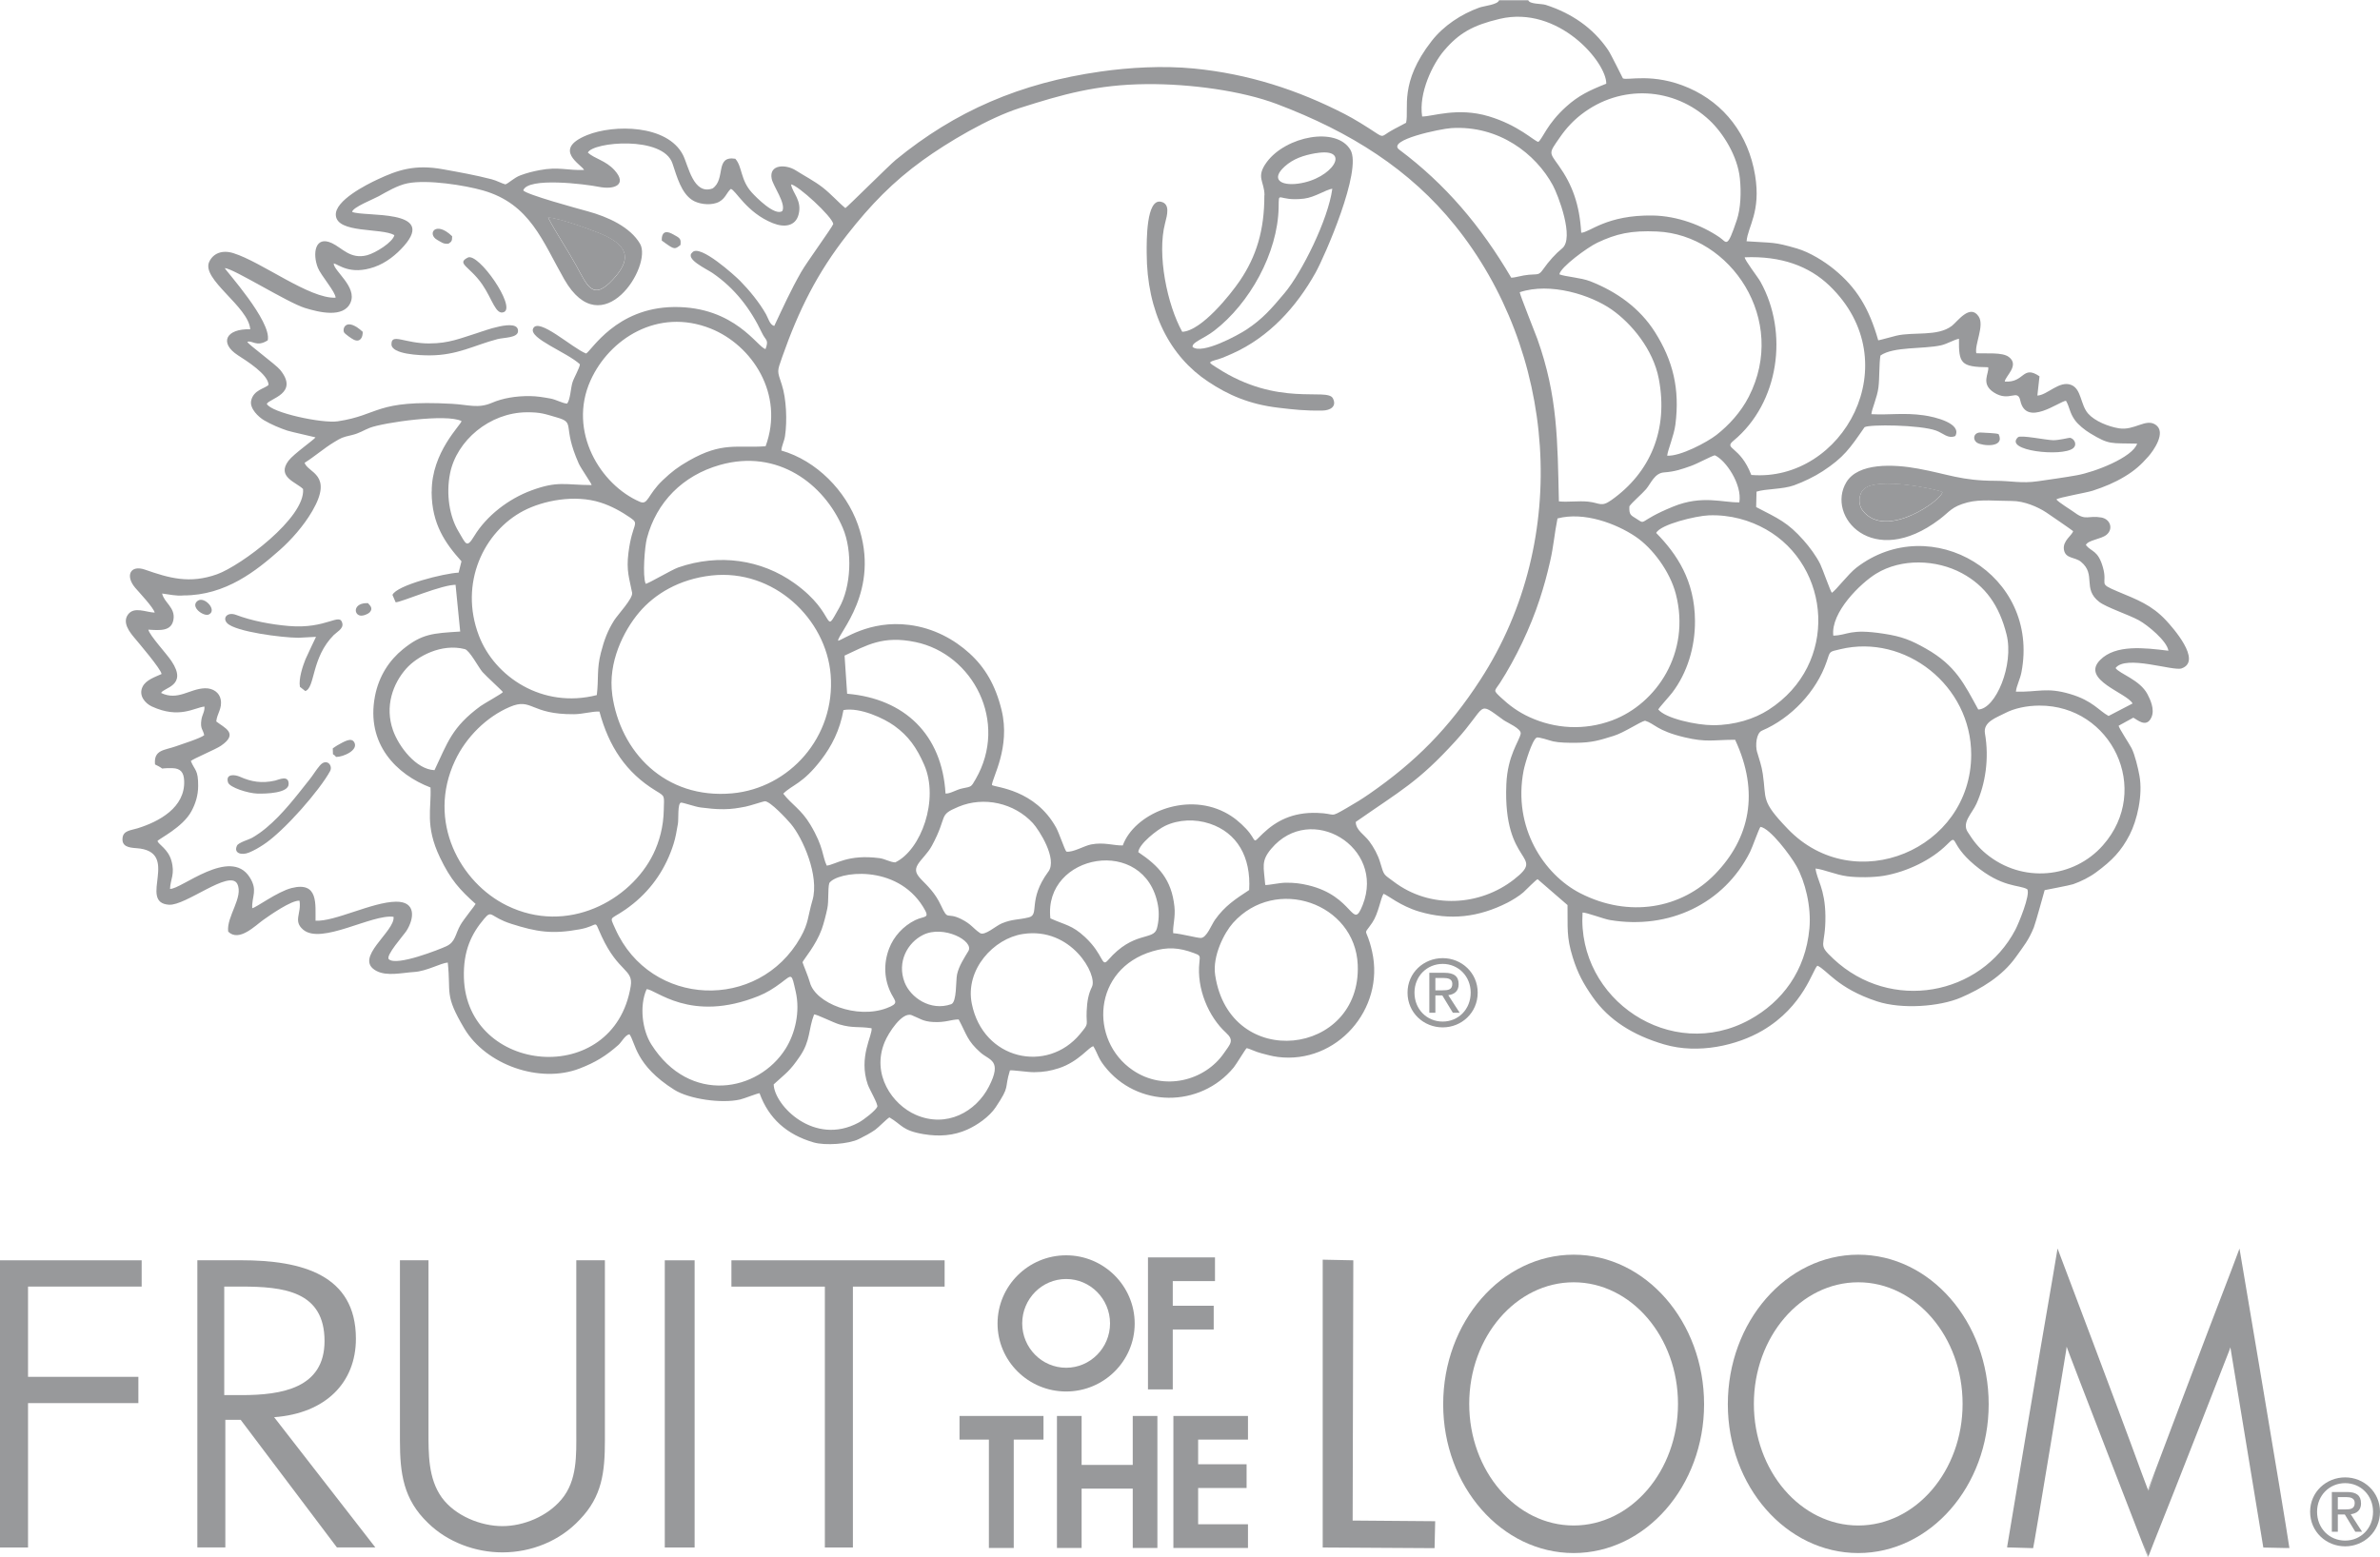 <?xml version="1.0" encoding="UTF-8"?>
<!DOCTYPE svg PUBLIC "-//W3C//DTD SVG 1.1//EN" "http://www.w3.org/Graphics/SVG/1.1/DTD/svg11.dtd">
<!-- Creator: CorelDRAW X5 -->
<svg xmlns="http://www.w3.org/2000/svg" xml:space="preserve" width="50mm" height="32.717mm" style="shape-rendering:geometricPrecision; text-rendering:geometricPrecision; image-rendering:optimizeQuality; fill-rule:evenodd; clip-rule:evenodd"
viewBox="0 0 50 32.717"
 xmlns:xlink="http://www.w3.org/1999/xlink">
 <defs>
  <style type="text/css">
   <![CDATA[
    .fil1 {fill:#98999B}
    .fil0 {fill:#98999B;fill-rule:nonzero}
   ]]>
  </style>
 </defs>
 <g id="Warstwa_x0020_1">
  <g id="_383410824">
   <g>
    <path id="_383414520" class="fil0" d="M50 31.767l0 0.004c-0.001,0.419 -0.338,0.725 -0.732,0.725 -0.398,0 -0.736,-0.307 -0.736,-0.727 0,-0.415 0.338,-0.722 0.736,-0.722 0.394,0 0.731,0.306 0.732,0.72zm-0.732 0.608c0.328,0 0.586,-0.257 0.586,-0.606 0,-0.343 -0.258,-0.601 -0.586,-0.601 -0.331,0 -0.59,0.259 -0.59,0.601 0,0.349 0.259,0.606 0.59,0.606z"/>
    <path id="_383414712" class="fil0" d="M49.114 31.72l0 -0.259 0.173 0c0.088,0 0.182,0.019 0.182,0.123 0,0.128 -0.096,0.136 -0.203,0.136 -0.051,0 -0.102,0 -0.152,0zm0.487 -0.128c0,-0.165 -0.097,-0.238 -0.295,-0.238l-0.318 0 0 0.835 0.126 0 0 -0.362 0.147 0 0.22 0.362 0.142 0 -0.238 -0.368c0.123,-0.015 0.217,-0.081 0.217,-0.23z"/>
   </g>
   <polygon id="_383414592" class="fil0" points="-0,32.52 0.589,32.52 0.589,29.486 2.907,29.486 2.907,28.934 0.589,28.934 0.589,27.037 2.976,27.037 2.976,26.485 -0,26.485 "/>
   <path id="_383414016" class="fil0" d="M4.711 29.318l0 -2.281 0.354 0c0.894,0 1.753,0.096 1.753,1.145 0,0.992 -0.902,1.136 -1.744,1.136l-0.363 0zm2.766 -1.185c0,-1.345 -1.137,-1.649 -2.412,-1.649l-0.919 0 0 6.035 0.588 0 0 -2.682 0.322 0 2.022 2.682 0.807 0 -2.126 -2.737c1.085,-0.08 1.718,-0.729 1.718,-1.649z"/>
   <path id="_383413992" class="fil0" d="M12.107 30.087c0,0.488 0.025,1.024 -0.312,1.424 -0.296,0.353 -0.792,0.56 -1.241,0.56 -0.455,0 -0.992,-0.216 -1.272,-0.6 -0.288,-0.4 -0.28,-0.921 -0.28,-1.385l0 -3.602 -0.6 0 0 3.785c0,0.697 0.072,1.241 0.592,1.738 0.408,0.4 0.993,0.616 1.56,0.616 0.609,0 1.209,-0.24 1.626,-0.689 0.471,-0.488 0.528,-1.001 0.528,-1.665l0 -3.785 -0.601 0 0 3.602z"/>
   <polygon id="_383413896" class="fil0" points="13.966,32.52 14.593,32.52 14.593,26.485 13.966,26.485 "/>
   <polygon id="_383413536" class="fil0" points="15.366,27.038 17.329,27.038 17.329,32.52 17.918,32.52 17.918,27.038 19.845,27.038 19.845,26.485 15.366,26.485 "/>
   <polygon id="_383413488" class="fil0" points="28.431,26.485 27.801,26.472 27.788,26.472 27.788,32.52 30.138,32.534 30.151,31.968 28.417,31.954 "/>
   <path id="_383413368" class="fil0" d="M33.06 32.058c-1.21,0 -2.194,-1.147 -2.194,-2.556 0,-1.409 0.984,-2.555 2.194,-2.555 1.208,0 2.192,1.147 2.192,2.555 0,1.409 -0.984,2.556 -2.192,2.556zm0 -5.691c-1.512,0 -2.741,1.41 -2.741,3.143 0,1.724 1.229,3.127 2.741,3.127 1.511,0 2.74,-1.403 2.74,-3.127 0,-1.733 -1.229,-3.143 -2.74,-3.143z"/>
   <path id="_383413584" class="fil0" d="M39.039 32.058c-1.21,0 -2.193,-1.147 -2.193,-2.556 0,-1.409 0.984,-2.555 2.193,-2.555 1.208,0 2.192,1.147 2.192,2.555 0,1.409 -0.984,2.556 -2.192,2.556zm0 -5.691c-1.512,0 -2.74,1.41 -2.74,3.143 0,1.724 1.228,3.127 2.74,3.127 1.511,0 2.74,-1.403 2.74,-3.127 0,-1.733 -1.229,-3.143 -2.74,-3.143z"/>
   <path id="_383413824" class="fil0" d="M48.084 32.522c0,0 -0.03,-0 -0.074,-0.002l0.074 0 0 0.002zm-2.949 -1.195l-0.004 -0.011c0.02,-0.044 0.074,-0.182 0.152,-0.382l-0.148 0.393zm-0.013 1.379c0,-0.01 -0.043,-0.13 -0.115,-0.323l0.12 0.31c-0.003,0.009 -0.005,0.013 -0.005,0.013zm-1.717 -5.991l-0.17 -0.453m-1.054 6.245l-0.002 0c0.002,0 0.004,-0.019 0.011,-0.049l-0.009 0.049zm4.868 -6.27l-0.176 0.468c-0.471,1.215 -1.662,4.38 -1.747,4.604l-0.144 -0.384c-0.434,-1.197 -1.756,-4.688 -1.756,-4.688l-0.097 0.578c-0.273,1.559 -0.964,5.703 -0.964,5.703l0.014 0 -0.001 0.002 0.065 0 0.47 0.014c0.013,-0.012 0.693,-4.15 0.693,-4.15l0.011 -0.084c0,0.024 1.703,4.415 1.704,4.417 0,-0 0.004,-0.006 0.008,-0.015l0.004 0.01 0.126 -0.324c0.407,-1.009 1.573,-4.002 1.573,-4.002l0.025 -0.072c0.003,0.019 0.692,4.207 0.692,4.207l0.546 0.012c0.001,-0 -0.001,-0.007 -0.001,-0.014l0.001 0 -0.006 -0.037c-0.082,-0.576 -1.041,-6.246 -1.041,-6.246z"/>
   <path id="_383413944" class="fil0" d="M21.475 27.811c0,-0.515 0.414,-0.933 0.923,-0.933 0.508,0 0.922,0.418 0.922,0.933 0,0.514 -0.414,0.932 -0.922,0.932 -0.509,0 -0.923,-0.418 -0.923,-0.932zm2.363 0.003c0,-0.79 -0.647,-1.434 -1.44,-1.434 -0.795,0 -1.441,0.644 -1.441,1.434 0,0.787 0.646,1.428 1.441,1.428 0.794,0 1.44,-0.641 1.44,-1.428z"/>
   <polygon id="_383413320" class="fil0" points="25.498,27.939 25.498,27.805 25.498,27.575 25.498,27.44 25.365,27.44 24.638,27.44 24.638,26.922 25.391,26.922 25.525,26.922 25.525,26.787 25.525,26.558 25.525,26.424 25.391,26.424 24.251,26.424 24.117,26.424 24.117,26.558 24.117,29.064 24.117,29.198 24.251,29.198 24.503,29.198 24.638,29.198 24.638,29.064 24.638,27.939 25.365,27.939 "/>
   <polygon id="_383413680" class="fil0" points="20.292,29.756 20.158,29.756 20.158,29.89 20.158,30.118 20.158,30.253 20.292,30.253 20.775,30.253 20.775,32.395 20.775,32.53 20.91,32.53 21.163,32.53 21.297,32.53 21.297,32.395 21.297,30.253 21.788,30.253 21.922,30.253 21.922,30.118 21.922,29.89 21.922,29.756 21.788,29.756 "/>
   <polygon id="_383413272" class="fil0" points="23.931,29.756 23.797,29.756 23.797,29.89 23.797,30.785 22.723,30.785 22.723,29.89 22.723,29.756 22.589,29.756 22.34,29.756 22.205,29.756 22.205,29.89 22.205,32.395 22.205,32.53 22.34,32.53 22.589,32.53 22.723,32.53 22.723,32.395 22.723,31.283 23.797,31.283 23.797,32.395 23.797,32.53 23.931,32.53 24.181,32.53 24.315,32.53 24.315,32.395 24.315,29.89 24.315,29.756 24.181,29.756 "/>
   <polygon id="_383413008" class="fil0" points="24.784,29.756 24.651,29.756 24.651,29.89 24.651,32.395 24.651,32.53 24.784,32.53 26.084,32.53 26.218,32.53 26.218,32.395 26.218,32.167 26.218,32.032 26.084,32.032 25.171,32.032 25.171,31.27 26.054,31.27 26.189,31.27 26.189,31.136 26.189,30.906 26.189,30.771 26.054,30.771 25.171,30.771 25.171,30.253 26.084,30.253 26.218,30.253 26.218,30.118 26.218,29.89 26.218,29.756 26.084,29.756 "/>
   <g>
    <path id="_383412864" class="fil1" d="M20.14 21.423c0.176,0.331 0.179,0.447 0.46,0.697 0.185,0.165 0.464,0.155 0.174,0.717 -0.269,0.522 -0.884,0.875 -1.536,0.59 -0.49,-0.214 -0.936,-0.846 -0.652,-1.53 0.077,-0.187 0.366,-0.642 0.568,-0.563 0.174,0.069 0.233,0.131 0.449,0.143 0.26,0.015 0.377,-0.053 0.536,-0.054zm-3.887 1.366c0.271,-0.249 0.335,-0.272 0.553,-0.593 0.225,-0.331 0.176,-0.569 0.297,-0.878 0.051,-0.006 0.407,0.174 0.533,0.21 0.29,0.084 0.391,0.037 0.674,0.08 0.028,0.139 -0.281,0.604 -0.079,1.184 0.034,0.099 0.222,0.417 0.199,0.467 -0.037,0.082 -0.283,0.273 -0.392,0.332 -0.934,0.501 -1.768,-0.36 -1.784,-0.801zm-2.67 -2.001c0.182,-0.011 0.917,0.723 2.356,0.142 0.17,-0.069 0.313,-0.158 0.468,-0.274 0.243,-0.183 0.219,-0.21 0.309,0.18 0.099,0.429 -0.013,0.884 -0.211,1.201 -0.57,0.909 -2.014,1.184 -2.821,-0.088 -0.189,-0.297 -0.257,-0.802 -0.1,-1.161zm9.358 -0.051c-0.075,0.15 -0.103,0.305 -0.112,0.515 -0.013,0.317 0.062,0.235 -0.14,0.479 -0.688,0.831 -2.035,0.547 -2.273,-0.639 -0.144,-0.718 0.461,-1.371 1.072,-1.464 1.02,-0.157 1.576,0.861 1.452,1.11zm-9.691 -0.01c-0.353,2.153 -3.447,1.851 -3.504,-0.181 -0.016,-0.568 0.159,-0.924 0.427,-1.24 0.167,-0.198 0.118,-0.035 0.568,0.108 0.533,0.17 0.854,0.222 1.435,0.116 0.438,-0.08 0.282,-0.242 0.465,0.15 0.353,0.76 0.669,0.682 0.609,1.047zm12.279 -0.235c-0.061,-0.406 0.194,-0.895 0.375,-1.097 0.898,-1.002 2.566,-0.414 2.62,0.88 0.08,1.918 -2.689,2.25 -2.995,0.217zm-0.331 -0.271c-0.063,0.551 0.191,1.146 0.558,1.481 0.181,0.165 0.091,0.235 -0.043,0.43 -0.399,0.579 -1.258,0.808 -1.918,0.356 -0.917,-0.628 -0.841,-2.125 0.417,-2.497 0.316,-0.094 0.557,-0.079 0.869,0.037 0.129,0.048 0.134,0.049 0.117,0.192zm-4.854 -0.235c-0.082,0.138 -0.2,0.313 -0.238,0.493 -0.028,0.129 -0.001,0.581 -0.123,0.624 -0.437,0.153 -0.856,-0.142 -0.979,-0.46 -0.165,-0.43 0.063,-0.833 0.386,-0.995 0.43,-0.216 1.081,0.126 0.954,0.339zm12.902 -0.809c0.067,-0.009 0.444,0.135 0.575,0.157 1.243,0.208 2.398,-0.341 2.945,-1.431 0.052,-0.104 0.18,-0.474 0.218,-0.527 0.204,0.029 0.635,0.607 0.756,0.823 0.184,0.327 0.315,0.853 0.273,1.313 -0.081,0.896 -0.576,1.542 -1.252,1.915 -1.656,0.912 -3.628,-0.423 -3.514,-2.25zm-11.179 0.121c-0.151,-1.36 1.995,-1.754 2.26,-0.272 0.028,0.157 0.019,0.337 -0.023,0.487 -0.071,0.258 -0.488,0.044 -1.024,0.662 -0.144,0.166 -0.085,-0.11 -0.487,-0.484 -0.272,-0.252 -0.407,-0.248 -0.727,-0.392zm-5.208 0.924c0.028,-0.066 0.279,-0.352 0.403,-0.691 0.044,-0.121 0.092,-0.311 0.119,-0.441 0.033,-0.161 0.007,-0.404 0.041,-0.532 0.161,-0.242 1.405,-0.418 1.972,0.501 0.159,0.257 0.034,0.179 -0.168,0.278 -0.25,0.123 -0.451,0.343 -0.547,0.596 -0.125,0.327 -0.102,0.66 0.046,0.951 0.083,0.163 0.17,0.201 -0.095,0.301 -0.629,0.239 -1.499,-0.101 -1.615,-0.538 -0.03,-0.115 -0.153,-0.405 -0.155,-0.425zm0.209 -1.302c-0.099,0.343 -0.08,0.478 -0.25,0.778 -0.883,1.561 -3.154,1.473 -3.891,-0.178 -0.146,-0.327 -0.11,-0.136 0.38,-0.532 0.401,-0.325 0.683,-0.749 0.841,-1.244 0.049,-0.154 0.064,-0.269 0.094,-0.433 0.017,-0.092 -0.011,-0.433 0.065,-0.444 0.038,-0.005 0.305,0.09 0.414,0.102 0.176,0.02 0.293,0.038 0.49,0.036 0.174,-0.002 0.289,-0.023 0.449,-0.053 0.091,-0.017 0.376,-0.112 0.406,-0.114 0.109,-0.008 0.464,0.374 0.55,0.477 0.253,0.303 0.6,1.093 0.453,1.604zm4.955 -0.602c-0.439,0.599 -0.177,0.902 -0.408,0.96 -0.23,0.057 -0.338,0.032 -0.567,0.126 -0.131,0.054 -0.362,0.271 -0.461,0.203 -0.153,-0.105 -0.18,-0.187 -0.396,-0.294 -0.311,-0.155 -0.266,0.055 -0.423,-0.286 -0.243,-0.526 -0.651,-0.592 -0.485,-0.862 0.072,-0.116 0.208,-0.231 0.295,-0.393 0.346,-0.64 0.118,-0.634 0.558,-0.818 0.537,-0.225 1.174,-0.077 1.562,0.343 0.13,0.142 0.523,0.752 0.326,1.021zm4.558 0.28c-0.03,-0.382 -0.096,-0.499 0.128,-0.764 0.83,-0.981 2.397,-0.033 1.92,1.181 -0.223,0.566 -0.174,-0.184 -1.151,-0.413 -0.153,-0.036 -0.275,-0.052 -0.46,-0.052 -0.144,0 -0.362,0.054 -0.437,0.048zm16.008 0.087c0.073,0.115 -0.185,0.731 -0.249,0.853 -0.729,1.389 -2.618,1.74 -3.821,0.614 -0.359,-0.336 -0.162,-0.228 -0.17,-0.906 -0.007,-0.573 -0.182,-0.761 -0.207,-0.994 0.174,0.018 0.415,0.129 0.664,0.163 0.217,0.029 0.554,0.026 0.773,-0.011 0.492,-0.085 1,-0.336 1.317,-0.649 0.253,-0.249 0.035,-0.038 0.59,0.425 0.576,0.481 0.931,0.409 1.102,0.506zm-18.675 -0.777c0.011,-0.171 0.399,-0.474 0.562,-0.552 0.282,-0.136 0.633,-0.149 0.939,-0.047 0.574,0.191 0.87,0.699 0.828,1.395 -0.296,0.194 -0.512,0.336 -0.717,0.624 -0.076,0.107 -0.174,0.378 -0.297,0.383 -0.075,0.003 -0.406,-0.088 -0.582,-0.1 -0.013,-0.147 0.051,-0.335 0.026,-0.56 -0.06,-0.566 -0.328,-0.854 -0.759,-1.143zm-11.321 -2.956c0.199,0.739 0.561,1.284 1.179,1.662 0.209,0.128 0.179,0.097 0.173,0.408 -0.006,0.346 -0.091,0.661 -0.22,0.925 -0.477,0.975 -1.805,1.707 -3.076,1.083 -0.976,-0.479 -1.691,-1.763 -1.089,-3.046 0.233,-0.496 0.663,-0.92 1.15,-1.128 0.472,-0.202 0.422,0.162 1.352,0.153 0.185,-0.002 0.381,-0.062 0.53,-0.056zm21.967 0.194c0.201,0.059 0.243,0.209 0.828,0.348 0.468,0.111 0.595,0.053 1.064,0.052 0.52,1.113 0.304,2.075 -0.42,2.822 -0.704,0.726 -1.805,0.931 -2.837,0.401 -0.751,-0.386 -1.42,-1.374 -1.186,-2.577 0.03,-0.153 0.178,-0.636 0.271,-0.69 0.041,-0.024 0.279,0.063 0.349,0.078 0.132,0.029 0.312,0.03 0.465,0.03 0.355,-0.002 0.506,-0.053 0.807,-0.146 0.221,-0.068 0.548,-0.293 0.658,-0.318zm-18.105 1.533c0.194,-0.193 0.404,-0.201 0.794,-0.708 0.222,-0.288 0.396,-0.626 0.471,-1.049 0.349,-0.063 0.853,0.175 1.069,0.331 0.301,0.217 0.47,0.461 0.627,0.82 0.317,0.726 -0.061,1.786 -0.608,2.05 -0.112,-0.005 -0.216,-0.074 -0.329,-0.089 -0.668,-0.088 -0.924,0.135 -1.11,0.157 -0.097,-0.2 -0.059,-0.384 -0.346,-0.863 -0.192,-0.321 -0.392,-0.42 -0.567,-0.648zm20.46 -0.868c-0.042,-0.147 -0.019,-0.405 0.1,-0.456 0.615,-0.263 1.145,-0.825 1.359,-1.447 0.079,-0.231 0.042,-0.206 0.289,-0.265 1.359,-0.326 2.753,0.761 2.749,2.221 -0.006,1.988 -2.451,3.013 -3.851,1.558 -0.577,-0.599 -0.447,-0.619 -0.527,-1.156 -0.028,-0.188 -0.073,-0.296 -0.118,-0.457zm4.786 -0.398c-0.043,-0.244 0.242,-0.332 0.425,-0.428 0.186,-0.098 0.449,-0.156 0.718,-0.157 1.514,-0.007 2.369,1.763 1.336,2.935 -0.611,0.694 -1.692,0.808 -2.454,0.18 -0.157,-0.129 -0.268,-0.267 -0.39,-0.463 -0.123,-0.197 0.092,-0.384 0.184,-0.585 0.192,-0.422 0.272,-0.958 0.181,-1.481zm-13.219 1.86c0.958,-0.67 1.305,-0.833 2.096,-1.7 0.686,-0.752 0.434,-0.857 1.009,-0.441 0.075,0.054 0.382,0.181 0.36,0.289 -0.034,0.164 -0.276,0.457 -0.301,1.059 -0.074,1.742 0.85,1.462 0.16,2.002 -0.708,0.554 -1.756,0.632 -2.53,0.043 -0.212,-0.161 -0.195,-0.11 -0.282,-0.405 -0.046,-0.156 -0.135,-0.317 -0.228,-0.441 -0.11,-0.146 -0.28,-0.23 -0.284,-0.407zm-15.619 -2.674c-0.095,-0.679 0.237,-1.341 0.563,-1.728 0.325,-0.385 0.84,-0.701 1.521,-0.777 1.309,-0.145 2.41,0.912 2.504,2.087 0.104,1.308 -0.869,2.382 -2.069,2.491 -1.414,0.128 -2.353,-0.876 -2.52,-2.073zm-3.734 1.586c-0.387,-0.015 -0.752,-0.495 -0.873,-0.839 -0.176,-0.5 -0.003,-0.977 0.276,-1.293 0.23,-0.26 0.741,-0.538 1.233,-0.412 0.101,0.026 0.29,0.387 0.369,0.479 0.075,0.087 0.41,0.389 0.431,0.424 -0.021,0.035 -0.398,0.242 -0.469,0.294 -0.607,0.445 -0.693,0.771 -0.967,1.345zm8.613 -2.407c0.465,-0.215 0.802,-0.429 1.491,-0.285 1.208,0.251 1.959,1.68 1.263,2.882 -0.097,0.167 -0.081,0.153 -0.278,0.193 -0.131,0.027 -0.256,0.115 -0.354,0.108 -0.072,-1.236 -0.858,-1.994 -2.067,-2.097l-0.054 -0.802zm14.978 -2.883c0.564,-0.148 1.239,0.112 1.639,0.381 0.356,0.239 0.725,0.731 0.848,1.208 0.318,1.231 -0.407,2.305 -1.334,2.653 -0.591,0.221 -1.206,0.177 -1.735,-0.064 -0.247,-0.112 -0.434,-0.253 -0.613,-0.421 -0.166,-0.156 -0.126,-0.126 -0.014,-0.299 0.335,-0.521 0.641,-1.165 0.833,-1.752 0.095,-0.291 0.155,-0.512 0.223,-0.81 0.073,-0.317 0.088,-0.569 0.154,-0.897zm5.795 2.463c-0.058,-0.492 0.578,-1.105 0.899,-1.302 0.53,-0.326 1.267,-0.3 1.805,-0.009 0.489,0.264 0.784,0.677 0.936,1.288 0.159,0.637 -0.229,1.566 -0.595,1.575 -0.295,-0.538 -0.473,-0.924 -1.095,-1.277 -0.315,-0.179 -0.504,-0.256 -0.887,-0.315 -0.729,-0.113 -0.748,0.032 -1.063,0.04zm-24.951 -1.091c-0.069,-0.165 -0.019,-0.783 0.026,-0.953 0.201,-0.761 0.752,-1.321 1.534,-1.543 1.215,-0.345 2.186,0.399 2.581,1.321 0.21,0.49 0.176,1.236 -0.074,1.68 -0.353,0.625 -0.02,0.142 -0.942,-0.517 -0.693,-0.496 -1.583,-0.626 -2.437,-0.331 -0.142,0.049 -0.636,0.345 -0.687,0.344zm21.23 -1.067c0.087,-0.18 0.838,-0.36 1.104,-0.37 0.458,-0.017 0.865,0.105 1.198,0.292 1.371,0.773 1.548,2.835 0.061,3.793 -0.3,0.194 -0.716,0.325 -1.167,0.325 -0.346,0 -1.003,-0.141 -1.153,-0.332 0.013,-0.03 0.24,-0.281 0.294,-0.352 0.315,-0.414 0.482,-0.957 0.478,-1.511 -0.005,-0.842 -0.379,-1.401 -0.815,-1.845zm-22.255 3.407c-1.144,0.293 -2.148,-0.387 -2.477,-1.246 -0.425,-1.108 0.108,-2.194 0.937,-2.627 0.412,-0.215 1.074,-0.347 1.618,-0.173 0.226,0.072 0.436,0.188 0.63,0.322 0.199,0.138 0.035,0.105 -0.044,0.732 -0.049,0.383 0.02,0.541 0.077,0.842 0.022,0.117 -0.298,0.455 -0.377,0.579 -0.135,0.214 -0.209,0.407 -0.28,0.685 -0.089,0.346 -0.043,0.539 -0.085,0.886zm21.692 -3.968c0.059,-0.085 0.261,-0.255 0.35,-0.359 0.1,-0.117 0.178,-0.338 0.376,-0.352 0.234,-0.017 0.374,-0.068 0.564,-0.135 0.138,-0.048 0.437,-0.211 0.504,-0.225 0.225,0.096 0.579,0.609 0.516,0.989 -0.341,0.009 -0.78,-0.161 -1.393,0.09 -0.765,0.313 -0.547,0.395 -0.775,0.251 -0.112,-0.071 -0.152,-0.078 -0.142,-0.259zm6.575 -0.297c0.002,0.157 -1.19,1.016 -1.673,0.391 -0.107,-0.138 -0.089,-0.357 0.033,-0.461 0.29,-0.247 1.517,0.006 1.64,0.07zm-28.376 -0.148c-0.567,-0.003 -0.709,-0.092 -1.26,0.11 -0.491,0.18 -0.95,0.537 -1.209,0.964 -0.161,0.266 -0.173,0.158 -0.328,-0.099 -0.189,-0.312 -0.266,-0.78 -0.178,-1.221 0.138,-0.688 0.829,-1.278 1.611,-1.284 0.292,-0.002 0.379,0.035 0.625,0.106 0.418,0.12 0.105,0.157 0.468,0.972 0.046,0.103 0.269,0.418 0.271,0.452zm3.654 -0.816c-0.602,0.044 -0.906,-0.101 -1.613,0.304 -0.231,0.132 -0.36,0.231 -0.549,0.411 -0.32,0.305 -0.306,0.526 -0.478,0.453 -0.83,-0.356 -1.518,-1.48 -1.039,-2.548 0.392,-0.873 1.411,-1.536 2.523,-1.094 0.871,0.346 1.558,1.381 1.156,2.474zm-7.016 0.953l0 0.018c0.005,0.659 0.28,1.062 0.627,1.447l-0.06 0.238c-0.301,0.013 -1.301,0.263 -1.39,0.468l0.067 0.155c0.104,0.006 1.006,-0.39 1.284,-0.366l-0.025 0.002 0.097 0.979c-0.577,0.037 -0.798,0.044 -1.202,0.371 -0.284,0.231 -0.506,0.558 -0.589,0.99 -0.192,1.005 0.458,1.646 1.167,1.916 0.023,0.438 -0.122,0.799 0.198,1.469 0.227,0.475 0.421,0.684 0.75,0.978 -0.01,0.028 -0.251,0.325 -0.315,0.436 -0.118,0.204 -0.103,0.363 -0.304,0.455 -0.137,0.063 -1.042,0.424 -1.203,0.272 -0.08,-0.071 0.312,-0.508 0.369,-0.597 0.164,-0.258 0.208,-0.618 -0.22,-0.613 -0.5,0.006 -1.29,0.424 -1.69,0.399 -0.005,-0.344 0.065,-0.829 -0.502,-0.686 -0.3,0.076 -0.744,0.411 -0.828,0.424 -0.012,-0.256 0.123,-0.371 -0.054,-0.651 -0.409,-0.642 -1.446,0.261 -1.673,0.245 0.006,-0.201 0.111,-0.314 0.026,-0.602 -0.069,-0.234 -0.268,-0.333 -0.29,-0.403 0.027,-0.048 0.531,-0.286 0.714,-0.628 0.083,-0.155 0.14,-0.325 0.141,-0.529 0.002,-0.345 -0.069,-0.32 -0.154,-0.525 0.039,-0.043 0.522,-0.245 0.63,-0.319 0.391,-0.265 0.066,-0.382 -0.096,-0.513 0.018,-0.172 0.13,-0.271 0.093,-0.463 -0.026,-0.141 -0.159,-0.239 -0.331,-0.234 -0.323,0.009 -0.565,0.268 -0.92,0.099 0.041,-0.115 0.57,-0.143 0.217,-0.671 -0.108,-0.161 -0.457,-0.535 -0.486,-0.66 0.249,0.016 0.486,0.037 0.528,-0.211 0.043,-0.255 -0.198,-0.357 -0.238,-0.548 0.142,0.017 0.308,0.057 0.448,0.04 0.891,0.001 1.536,-0.524 2.023,-0.954 0.237,-0.209 0.503,-0.508 0.683,-0.818 0.452,-0.776 -0.091,-0.801 -0.161,-1.015 0.201,-0.125 0.409,-0.307 0.613,-0.43 0.162,-0.098 0.169,-0.104 0.375,-0.152 0.171,-0.04 0.249,-0.102 0.383,-0.154 0.287,-0.11 1.615,-0.301 1.926,-0.141 -0.004,0.075 -0.631,0.65 -0.626,1.483zm14.519 7.436c-0.197,0.004 -0.394,-0.074 -0.665,-0.021 -0.145,0.028 -0.388,0.175 -0.52,0.15 -0.04,-0.051 -0.151,-0.39 -0.215,-0.505 -0.442,-0.8 -1.264,-0.842 -1.348,-0.892 -0.001,-0.144 0.396,-0.789 0.202,-1.58 -0.128,-0.522 -0.348,-0.894 -0.675,-1.191 -0.313,-0.284 -0.741,-0.528 -1.263,-0.595 -0.848,-0.109 -1.401,0.321 -1.496,0.332 -0.015,-0.141 0.907,-1.049 0.416,-2.44 -0.25,-0.708 -0.868,-1.345 -1.608,-1.557 0.008,-0.108 0.06,-0.19 0.077,-0.304 0.048,-0.321 0.028,-0.786 -0.067,-1.078 -0.098,-0.301 -0.105,-0.263 0.009,-0.587 0.346,-0.981 0.731,-1.759 1.368,-2.571 0.488,-0.622 0.954,-1.105 1.585,-1.561 0.511,-0.369 1.37,-0.885 2.046,-1.1 0.878,-0.279 1.599,-0.49 2.656,-0.499 0.914,-0.008 1.996,0.139 2.735,0.418 1.558,0.589 2.799,1.381 3.743,2.552 2.108,2.616 2.468,6.564 0.534,9.546 -0.665,1.026 -1.364,1.727 -2.327,2.395 -0.157,0.109 -0.299,0.197 -0.479,0.3 -0.386,0.223 -0.202,0.117 -0.624,0.104 -0.521,-0.017 -0.864,0.172 -1.137,0.431 -0.254,0.242 -0.102,0.171 -0.359,-0.101 -0.118,-0.124 -0.261,-0.25 -0.449,-0.345 -0.835,-0.426 -1.898,0.039 -2.138,0.698zm19.817 -9.343c0.076,0.13 0.075,0.25 0.185,0.403 0.07,0.098 0.208,0.21 0.321,0.278 0.411,0.248 0.422,0.204 0.988,0.218 -0.094,0.288 -0.886,0.597 -1.268,0.665 -0.263,0.047 -0.518,0.082 -0.815,0.125 -0.345,0.051 -0.564,-0.009 -0.894,-0.009 -0.72,-0.001 -0.985,-0.138 -1.62,-0.255 -0.53,-0.098 -1.263,-0.125 -1.511,0.283 -0.434,0.717 0.553,1.847 1.959,0.78 0.219,-0.166 0.25,-0.265 0.587,-0.354 0.272,-0.071 0.622,-0.029 0.929,-0.03 0.261,-0.001 0.547,0.126 0.719,0.238 0.042,0.028 0.558,0.381 0.569,0.396 -0.019,0.087 -0.224,0.202 -0.193,0.39 0.032,0.194 0.232,0.15 0.358,0.254 0.328,0.27 0.022,0.564 0.385,0.844 0.148,0.114 0.619,0.269 0.829,0.384 0.187,0.102 0.594,0.437 0.623,0.641 -0.508,-0.062 -1.109,-0.135 -1.435,0.195 -0.413,0.418 0.566,0.691 0.682,0.914l-0.504 0.262c-0.208,-0.113 -0.334,-0.321 -0.807,-0.461 -0.499,-0.148 -0.668,-0.037 -1.14,-0.05 0.013,-0.126 0.087,-0.256 0.116,-0.405 0.398,-2.059 -1.901,-3.406 -3.467,-2.2 -0.171,0.132 -0.423,0.468 -0.515,0.528 -0.027,-0.021 -0.198,-0.509 -0.244,-0.602 -0.086,-0.174 -0.225,-0.36 -0.349,-0.5 -0.336,-0.379 -0.528,-0.456 -0.998,-0.7l0.008 -0.324c0.198,-0.063 0.547,-0.046 0.788,-0.133 0.201,-0.073 0.429,-0.183 0.602,-0.296 0.444,-0.291 0.569,-0.476 0.879,-0.925 0.098,-0.063 1.165,-0.051 1.501,0.07 0.155,0.056 0.252,0.18 0.406,0.115 0.143,-0.266 -0.431,-0.403 -0.662,-0.435 -0.419,-0.059 -0.714,-0.004 -1.101,-0.024 0.005,-0.099 0.123,-0.354 0.148,-0.561 0.025,-0.203 0.013,-0.494 0.042,-0.671 0.271,-0.192 0.898,-0.133 1.269,-0.214 0.135,-0.03 0.277,-0.12 0.381,-0.139 -0.006,0.518 0.036,0.593 0.614,0.599 0.025,0.125 -0.166,0.345 0.118,0.529 0.33,0.214 0.5,-0.09 0.557,0.173 0.122,0.564 0.823,0.009 0.961,0.002zm-11.477 -2.283c0.642,-0.214 1.494,0.056 1.936,0.367 0.409,0.288 0.867,0.83 0.986,1.453 0.204,1.07 -0.178,1.97 -0.997,2.549 -0.216,0.153 -0.24,0.058 -0.487,0.032 -0.2,-0.021 -0.436,0.015 -0.615,-0.006 -0.03,-1.274 -0.022,-2.208 -0.454,-3.417 -0.054,-0.15 -0.364,-0.917 -0.369,-0.978zm0.833 -0.375c0.018,-0.148 0.59,-0.568 0.798,-0.666 0.399,-0.188 0.706,-0.26 1.256,-0.235 1.547,0.071 2.752,1.857 1.926,3.471 -0.167,0.327 -0.421,0.601 -0.677,0.802 -0.199,0.156 -0.766,0.456 -1.038,0.438 0.013,-0.124 0.143,-0.421 0.173,-0.656 0.095,-0.747 -0.051,-1.342 -0.431,-1.943 -0.318,-0.502 -0.802,-0.848 -1.358,-1.066 -0.196,-0.077 -0.525,-0.096 -0.649,-0.146zm3.893 -0.359c0.767,-0.031 1.353,0.185 1.782,0.597 1.676,1.613 0.283,4.134 -1.643,3.977 -0.237,-0.618 -0.591,-0.539 -0.373,-0.72 0.96,-0.797 1.16,-2.276 0.565,-3.341 -0.054,-0.098 -0.332,-0.453 -0.33,-0.512zm-25.139 -0.833c0.214,-0.002 1.031,0.298 1.204,0.382 0.489,0.238 0.538,0.507 0.164,0.914 -0.431,0.469 -0.542,0.138 -0.783,-0.299 -0.184,-0.333 -0.435,-0.704 -0.584,-0.997zm21.705 0.318c-0.034,-0.593 -0.187,-1.01 -0.472,-1.411 -0.207,-0.292 -0.213,-0.252 0.026,-0.598 0.135,-0.195 0.281,-0.348 0.447,-0.477 0.829,-0.643 1.954,-0.578 2.7,0.127 0.278,0.263 0.583,0.742 0.632,1.215 0.031,0.295 0.017,0.633 -0.064,0.875 -0.208,0.621 -0.208,0.47 -0.363,0.364 -0.371,-0.253 -0.885,-0.449 -1.401,-0.458 -0.974,-0.016 -1.326,0.357 -1.504,0.362zm-20.868 -1.686c0.103,-0.224 1.581,-0.36 1.777,0.23 0.099,0.299 0.187,0.615 0.41,0.765 0.12,0.081 0.346,0.121 0.516,0.063 0.18,-0.062 0.207,-0.215 0.299,-0.294 0.099,0.017 0.329,0.499 0.884,0.72 0.243,0.097 0.473,0.062 0.538,-0.175 0.083,-0.302 -0.126,-0.454 -0.156,-0.64 0.139,0.012 0.864,0.674 0.887,0.832 -0.029,0.08 -0.555,0.8 -0.675,1.01 -0.227,0.4 -0.371,0.723 -0.565,1.133 -0.095,-0.024 -0.124,-0.159 -0.173,-0.246 -0.142,-0.252 -0.356,-0.51 -0.544,-0.701 -0.105,-0.106 -0.846,-0.782 -1.003,-0.6 -0.167,0.139 0.297,0.348 0.424,0.435 0.468,0.322 0.797,0.749 1.04,1.262 0.076,0.161 0.147,0.132 0.073,0.335 -0.163,-0.025 -0.639,-0.897 -1.925,-0.883 -1.22,0.014 -1.734,0.923 -1.845,0.977 -0.282,-0.107 -1.007,-0.777 -1.114,-0.522 -0.086,0.207 0.71,0.495 0.984,0.748 -0.002,0.071 -0.126,0.285 -0.155,0.378 -0.04,0.125 -0.043,0.353 -0.113,0.449 -0.098,-0.005 -0.228,-0.084 -0.352,-0.107 -0.146,-0.026 -0.278,-0.049 -0.424,-0.051 -0.297,-0.004 -0.577,0.043 -0.804,0.141 -0.293,0.126 -0.49,0.04 -0.842,0.021 -1.623,-0.089 -1.509,0.235 -2.399,0.368 -0.324,0.048 -1.398,-0.18 -1.489,-0.367 0.057,-0.114 0.686,-0.217 0.28,-0.715 -0.092,-0.113 -0.671,-0.535 -0.689,-0.587 0.099,-0.043 0.193,0.119 0.429,-0.033 0.086,-0.399 -0.889,-1.471 -0.903,-1.518 0.178,0.005 1.319,0.726 1.684,0.838 0.298,0.092 0.812,0.217 0.957,-0.111 0.148,-0.332 -0.359,-0.671 -0.352,-0.826 0.103,0.021 0.341,0.253 0.851,0.077 0.252,-0.087 0.465,-0.262 0.626,-0.445 0.688,-0.781 -0.836,-0.604 -1.09,-0.714 0.009,-0.096 0.453,-0.27 0.556,-0.328 0.167,-0.093 0.397,-0.231 0.609,-0.273 0.418,-0.083 1.201,0.041 1.583,0.15 0.992,0.283 1.251,1.068 1.709,1.869 0.8,1.398 1.857,-0.289 1.592,-0.747 -0.204,-0.352 -0.674,-0.568 -1.106,-0.685 -0.201,-0.055 -1.283,-0.349 -1.348,-0.438 0.095,-0.284 1.307,-0.131 1.586,-0.075 0.339,0.068 0.6,-0.05 0.334,-0.346 -0.187,-0.209 -0.418,-0.24 -0.566,-0.375zm19.398 2.63c-0.643,-1.093 -1.381,-1.964 -2.354,-2.692 -0.269,-0.202 0.869,-0.438 1.097,-0.452 0.998,-0.061 1.772,0.539 2.132,1.204 0.105,0.194 0.462,1.111 0.192,1.326 -0.129,0.103 -0.277,0.266 -0.396,0.436 -0.093,0.132 -0.107,0.099 -0.301,0.116 -0.15,0.013 -0.262,0.057 -0.369,0.062zm-1.872 -3.389c-0.076,-0.497 0.222,-1.103 0.461,-1.384 0.313,-0.367 0.603,-0.532 1.167,-0.666 1.237,-0.293 2.25,0.917 2.24,1.362 -0.354,0.14 -0.581,0.248 -0.839,0.48 -0.406,0.364 -0.497,0.675 -0.588,0.743 -0.09,-0.017 -0.413,-0.349 -1.042,-0.538 -0.656,-0.197 -1.188,0.008 -1.4,0.004zm2.23 -2.442l-0.614 0c-0.024,0.093 -0.314,0.119 -0.413,0.154 -0.383,0.137 -0.754,0.384 -1.001,0.7 -0.692,0.885 -0.472,1.415 -0.539,1.721 -0.117,0.066 -0.21,0.107 -0.328,0.176 -0.184,0.108 -0.144,0.143 -0.321,0.026 -0.184,-0.122 -0.435,-0.28 -0.644,-0.387 -0.98,-0.503 -2.013,-0.842 -3.165,-0.955 -0.655,-0.064 -1.367,-0.021 -1.955,0.063 -1.693,0.24 -3.059,0.832 -4.309,1.857 -0.133,0.109 -1.029,1.002 -1.058,1.013 -0.141,-0.114 -0.3,-0.296 -0.479,-0.435 -0.174,-0.135 -0.382,-0.242 -0.564,-0.358 -0.204,-0.13 -0.567,-0.132 -0.505,0.178 0.03,0.151 0.306,0.522 0.223,0.677 -0.158,0.112 -0.554,-0.294 -0.638,-0.386 -0.246,-0.27 -0.199,-0.547 -0.35,-0.713 -0.435,-0.068 -0.193,0.428 -0.476,0.624 -0.406,0.147 -0.509,-0.481 -0.623,-0.704 -0.329,-0.64 -1.453,-0.644 -2.013,-0.417 -0.751,0.304 -0.107,0.625 -0.065,0.733 -0.351,0.013 -0.535,-0.073 -0.935,0.004 -0.138,0.026 -0.269,0.059 -0.4,0.108 -0.139,0.052 -0.243,0.164 -0.317,0.191 -0.077,-0.019 -0.185,-0.081 -0.291,-0.108 -0.351,-0.09 -0.658,-0.144 -1.022,-0.21 -0.593,-0.107 -0.95,0.016 -1.373,0.214 -0.233,0.109 -0.898,0.443 -0.877,0.752 0.027,0.388 0.958,0.261 1.23,0.418 -0.03,0.149 -0.398,0.377 -0.574,0.423 -0.348,0.092 -0.525,-0.155 -0.737,-0.254 -0.361,-0.169 -0.411,0.228 -0.296,0.517 0.062,0.158 0.377,0.516 0.372,0.629 -0.548,0.026 -1.548,-0.749 -2.147,-0.936 -0.234,-0.073 -0.423,0.002 -0.507,0.181 -0.173,0.368 0.829,0.943 0.861,1.419 -0.509,-0.016 -0.66,0.286 -0.257,0.547 0.179,0.116 0.634,0.399 0.642,0.62 -0.069,0.079 -0.319,0.103 -0.366,0.336 -0.033,0.165 0.158,0.343 0.273,0.41 0.147,0.086 0.329,0.164 0.49,0.217 0.079,0.026 0.582,0.136 0.589,0.141 -0.021,0.043 -0.458,0.347 -0.566,0.49 -0.259,0.343 0.168,0.454 0.305,0.596 0.053,0.603 -1.31,1.612 -1.804,1.79 -0.58,0.209 -1.016,0.079 -1.514,-0.095 -0.312,-0.11 -0.424,0.128 -0.206,0.383 0.077,0.09 0.385,0.416 0.407,0.519 -0.187,-0.007 -0.429,-0.134 -0.559,0.038 -0.129,0.171 0.038,0.377 0.126,0.483 0.077,0.093 0.574,0.674 0.577,0.77 -0.144,0.064 -0.328,0.126 -0.397,0.264 -0.094,0.186 0.053,0.353 0.194,0.418 0.575,0.264 0.887,0.026 1.104,0.001 0.011,0.101 -0.049,0.172 -0.064,0.278 -0.029,0.195 0.036,0.202 0.059,0.324 -0.077,0.065 -0.47,0.189 -0.599,0.235 -0.237,0.084 -0.465,0.069 -0.434,0.38 0.279,0.133 0.004,0.071 0.365,0.078 0.17,0.004 0.24,0.087 0.247,0.265 0.024,0.561 -0.525,0.859 -0.983,1 -0.136,0.042 -0.294,0.045 -0.311,0.199 -0.021,0.181 0.126,0.206 0.287,0.217 0.955,0.064 0.02,1.144 0.688,1.189 0.353,0.024 1.272,-0.746 1.434,-0.44 0.14,0.278 -0.231,0.691 -0.19,1.005 0.227,0.226 0.568,-0.126 0.737,-0.246 0.138,-0.098 0.591,-0.416 0.761,-0.404 0.045,0.272 -0.139,0.425 0.077,0.609 0.381,0.324 1.447,-0.333 1.899,-0.27 0.039,0.306 -0.859,0.873 -0.36,1.137 0.222,0.118 0.539,0.038 0.795,0.022 0.263,-0.016 0.56,-0.189 0.704,-0.198 0.071,0.659 -0.078,0.668 0.347,1.385 0.453,0.764 1.585,1.166 2.424,0.841 0.334,-0.129 0.551,-0.263 0.812,-0.493 0.073,-0.065 0.142,-0.211 0.234,-0.226 0.13,0.177 0.116,0.646 0.941,1.166 0.314,0.198 0.997,0.294 1.384,0.205 0.087,-0.02 0.361,-0.131 0.408,-0.132 0.19,0.528 0.57,0.868 1.133,1.033 0.248,0.073 0.744,0.034 0.951,-0.069 0.126,-0.062 0.243,-0.124 0.346,-0.196 0.065,-0.046 0.261,-0.246 0.299,-0.26 0.265,0.156 0.265,0.276 0.716,0.352 0.329,0.055 0.632,0.032 0.917,-0.095 0.209,-0.093 0.465,-0.27 0.598,-0.469 0.314,-0.47 0.174,-0.365 0.3,-0.775 0.034,-0.014 0.375,0.038 0.506,0.037 0.208,-0.001 0.353,-0.03 0.519,-0.083 0.425,-0.137 0.647,-0.464 0.729,-0.461 0.103,0.18 0.094,0.237 0.23,0.413 0.684,0.884 2.012,0.888 2.718,0.031 0.054,-0.066 0.246,-0.387 0.271,-0.405 0.066,0.01 0.183,0.077 0.318,0.11 0.106,0.026 0.2,0.057 0.339,0.075 1.227,0.155 2.252,-1 1.979,-2.215 -0.125,-0.556 -0.208,-0.297 0.002,-0.606 0.132,-0.194 0.175,-0.51 0.238,-0.608 0.09,0.029 0.353,0.256 0.747,0.373 0.657,0.195 1.256,0.117 1.852,-0.184 0.09,-0.045 0.259,-0.147 0.34,-0.221 0.058,-0.052 0.267,-0.268 0.298,-0.275l0.628 0.544c0.008,0.474 -0.027,0.659 0.11,1.099 0.106,0.342 0.232,0.565 0.418,0.832 0.34,0.488 0.851,0.806 1.502,0.997 0.724,0.213 1.54,0.017 2.066,-0.291 0.87,-0.51 1.058,-1.29 1.154,-1.363 0.2,0.084 0.413,0.475 1.257,0.751 0.511,0.167 1.307,0.113 1.759,-0.082 0.421,-0.181 0.867,-0.447 1.155,-0.853 0.167,-0.235 0.266,-0.35 0.376,-0.621 0.037,-0.091 0.226,-0.782 0.227,-0.783 0.002,-0.002 0.53,-0.1 0.6,-0.125 0.166,-0.059 0.34,-0.145 0.486,-0.253 0.326,-0.241 0.522,-0.44 0.699,-0.784 0.155,-0.3 0.282,-0.833 0.206,-1.245 -0.029,-0.16 -0.095,-0.439 -0.166,-0.578 -0.042,-0.082 -0.267,-0.423 -0.271,-0.47l0.308 -0.169c0.069,0.028 0.273,0.233 0.381,-0.007 0.077,-0.171 -0.031,-0.385 -0.082,-0.485 -0.158,-0.304 -0.591,-0.431 -0.671,-0.551 0.213,-0.286 1.209,0.071 1.388,0.007 0.441,-0.157 -0.196,-0.867 -0.325,-1.006 -0.306,-0.329 -0.611,-0.439 -1.019,-0.61 -0.435,-0.183 -0.202,-0.124 -0.309,-0.504 -0.103,-0.369 -0.242,-0.324 -0.359,-0.472 0.041,-0.105 0.319,-0.121 0.434,-0.216 0.147,-0.121 0.082,-0.329 -0.11,-0.363 -0.275,-0.048 -0.323,0.072 -0.552,-0.098 -0.075,-0.056 -0.356,-0.226 -0.391,-0.282 0.05,-0.042 0.634,-0.141 0.762,-0.183 0.253,-0.083 0.462,-0.171 0.665,-0.293 0.211,-0.126 0.346,-0.245 0.509,-0.431 0.092,-0.105 0.387,-0.506 0.144,-0.665 -0.205,-0.134 -0.444,0.13 -0.766,0.078 -0.222,-0.036 -0.507,-0.15 -0.647,-0.309 -0.165,-0.188 -0.138,-0.516 -0.356,-0.603 -0.249,-0.099 -0.501,0.215 -0.711,0.224l0.045 -0.405c-0.363,-0.247 -0.31,0.141 -0.73,0.11 0.012,-0.116 0.318,-0.341 0.085,-0.517 -0.139,-0.104 -0.47,-0.066 -0.682,-0.078 -0.043,-0.177 0.176,-0.58 0.049,-0.772 -0.182,-0.275 -0.446,0.107 -0.563,0.197 -0.301,0.231 -0.81,0.12 -1.169,0.207 -0.118,0.028 -0.298,0.082 -0.378,0.097 -0.193,-0.677 -0.455,-1.107 -0.93,-1.495 -0.207,-0.168 -0.509,-0.356 -0.777,-0.435 -0.499,-0.146 -0.498,-0.112 -1.059,-0.152 0.026,-0.31 0.306,-0.618 0.179,-1.387 -0.141,-0.854 -0.646,-1.506 -1.389,-1.833 -0.752,-0.331 -1.302,-0.151 -1.389,-0.204 -0.005,-0.004 -0.243,-0.496 -0.309,-0.594 -0.323,-0.476 -0.78,-0.777 -1.31,-0.949 -0.094,-0.03 -0.342,-0.012 -0.368,-0.099z"/>
    <path id="_383412720" class="fil1" d="M25.054 7.289c-0.011,-0.1 0.23,-0.167 0.453,-0.338 0.745,-0.571 1.338,-1.634 1.355,-2.592 0.007,-0.382 -0.035,-0.116 0.535,-0.185 0.228,-0.028 0.469,-0.195 0.593,-0.208 -0.088,0.654 -0.643,1.762 -1.001,2.19 -0.284,0.339 -0.469,0.55 -0.804,0.771 -0.172,0.114 -0.935,0.532 -1.132,0.363zm2.587 -4.069c0.774,-0.133 0.361,0.542 -0.369,0.639 -0.375,0.05 -0.576,-0.096 -0.282,-0.361 0.177,-0.159 0.387,-0.233 0.65,-0.279zm-1.079 0.885c0.002,0.739 -0.171,1.288 -0.515,1.795 -0.195,0.288 -0.804,1.053 -1.21,1.073 -0.314,-0.565 -0.535,-1.619 -0.36,-2.285 0.045,-0.172 0.109,-0.404 -0.086,-0.448 -0.31,-0.069 -0.302,0.81 -0.301,1.075 0.002,1.248 0.492,2.175 1.291,2.705 0.417,0.277 0.861,0.476 1.473,0.548 0.32,0.038 0.557,0.066 0.928,0.06 0.164,-0.003 0.308,-0.084 0.22,-0.257 -0.12,-0.234 -1.147,0.197 -2.436,-0.642 -0.177,-0.115 -0.207,-0.114 0.026,-0.179 0.076,-0.021 0.239,-0.094 0.303,-0.122 0.76,-0.341 1.336,-0.969 1.743,-1.698 0.191,-0.342 0.984,-2.153 0.733,-2.58 -0.293,-0.498 -1.356,-0.287 -1.757,0.255 -0.239,0.322 -0.049,0.403 -0.049,0.699z"/>
    <path id="_383413032" class="fil1" d="M11.515 4.57c0.149,0.293 0.4,0.665 0.584,0.997 0.242,0.436 0.353,0.768 0.783,0.299 0.374,-0.408 0.325,-0.676 -0.164,-0.914 -0.173,-0.084 -0.99,-0.384 -1.204,-0.382z"/>
    <path id="_383412984" class="fil1" d="M40.807 10.338c-0.123,-0.064 -1.35,-0.317 -1.64,-0.07 -0.122,0.104 -0.14,0.323 -0.033,0.461 0.483,0.626 1.675,-0.234 1.673,-0.391z"/>
    <path id="_383412840" class="fil1" d="M6.258 13.403l0.381 -0.02c-0.001,0.004 -0.188,0.391 -0.221,0.471 -0.056,0.138 -0.148,0.412 -0.117,0.58l0.113 0.088c0.209,-0.068 0.123,-0.7 0.599,-1.178 0.055,-0.056 0.204,-0.13 0.18,-0.242 -0.052,-0.245 -0.324,0.123 -1.128,0.053 -0.362,-0.031 -0.767,-0.105 -1.105,-0.233 -0.184,-0.07 -0.293,0.065 -0.187,0.174 0.177,0.182 1.163,0.305 1.485,0.306z"/>
    <path id="_383412384" class="fil1" d="M6.934 16.206c0.066,-0.121 -0.075,-0.283 -0.215,-0.118 -0.085,0.1 -0.131,0.185 -0.207,0.281 -0.276,0.348 -0.575,0.745 -0.923,1.032 -0.095,0.078 -0.175,0.136 -0.286,0.201 -0.07,0.042 -0.293,0.101 -0.325,0.17 -0.074,0.16 0.097,0.206 0.248,0.146 0.113,-0.045 0.217,-0.107 0.312,-0.17 0.439,-0.289 1.183,-1.149 1.396,-1.542z"/>
    <path id="_383411736" class="fil1" d="M9.025 7.218c-0.532,0 -0.802,-0.225 -0.801,0.017 0.001,0.21 0.592,0.234 0.801,0.233 0.588,-0.001 0.934,-0.213 1.425,-0.341 0.137,-0.036 0.427,-0.024 0.433,-0.166 0.013,-0.291 -0.75,0.005 -0.876,0.044 -0.328,0.102 -0.577,0.212 -0.982,0.212z"/>
    <path id="_383412216" class="fil1" d="M9.828 5.413c-0.251,0.127 0.043,0.184 0.306,0.568 0.211,0.309 0.282,0.649 0.453,0.577 0.26,-0.11 -0.538,-1.257 -0.759,-1.145z"/>
    <path id="_383411832" class="fil1" d="M5.407 16.677c0.184,0.005 0.654,-0.008 0.657,-0.2 0.003,-0.199 -0.211,-0.09 -0.285,-0.073 -0.283,0.064 -0.502,0.024 -0.739,-0.081 -0.106,-0.047 -0.305,-0.068 -0.25,0.118 0.032,0.109 0.427,0.231 0.617,0.236z"/>
    <path id="_383412456" class="fil1" d="M42.395 9.188c-0.306,0.286 0.923,0.416 1.155,0.234 0.1,-0.079 0.024,-0.206 -0.062,-0.222 -0.018,-0.003 -0.234,0.053 -0.355,0.051 -0.143,-0.002 -0.682,-0.115 -0.738,-0.063z"/>
    <path id="_383411784" class="fil1" d="M41.988 9.123c-0.066,-0.024 -0.274,-0.025 -0.36,-0.033 -0.167,-0.016 -0.196,0.145 -0.093,0.214 0.099,0.066 0.594,0.119 0.453,-0.181z"/>
    <path id="_383411232" class="fil1" d="M7.06 15.907c0.155,0.001 0.472,-0.142 0.384,-0.305 -0.062,-0.116 -0.216,-0.016 -0.354,0.059 -0.047,0.026 -0.058,0.041 -0.099,0.066l0.004 0.123c0.044,0.032 0.032,0.016 0.065,0.056z"/>
    <path id="_383411208" class="fil1" d="M7.62 6.973c-0.343,-0.313 -0.434,-0.075 -0.392,0.011 0.016,0.033 0.158,0.133 0.207,0.156 0.132,0.06 0.189,-0.05 0.185,-0.167z"/>
    <path id="_383411472" class="fil1" d="M13.902 5.055l0.083 0.06c0.185,0.132 0.198,0.123 0.311,0.033 0.01,-0.131 0.005,-0.14 -0.183,-0.238 -0.142,-0.074 -0.218,-0.013 -0.21,0.144z"/>
    <path id="_383411400" class="fil1" d="M9.422 5.121c0.065,-0.043 0.077,-0.056 0.077,-0.156 -0.35,-0.34 -0.538,-0.045 -0.309,0.079 0.088,0.048 0.124,0.088 0.231,0.077z"/>
    <path id="_383411520" class="fil1" d="M4.154 12.625c-0.172,0.124 0.125,0.34 0.234,0.288 0.183,-0.088 -0.093,-0.389 -0.234,-0.288z"/>
    <path id="_383411040" class="fil1" d="M7.73 12.675c-0.302,-0.011 -0.305,0.229 -0.168,0.26 0.068,0.015 0.175,-0.035 0.204,-0.066 0.082,-0.09 0.002,-0.148 -0.036,-0.194z"/>
    <path id="_383411544" class="fil0" d="M30.308 20.811c0.107,0 0.203,-0.008 0.203,-0.136 0,-0.104 -0.094,-0.123 -0.183,-0.123l-0.173 0 0 0.26 0.153 0zm-0.153 0.471l-0.127 0 0 -0.839 0.319 0c0.198,0 0.297,0.073 0.297,0.239 0,0.15 -0.094,0.215 -0.218,0.231l0.239 0.369 -0.143 0 -0.221 -0.363 -0.146 0 0 0.363zm0.154 0.186c0.329,0 0.588,-0.258 0.588,-0.608 0,-0.344 -0.259,-0.604 -0.588,-0.604 -0.333,0 -0.593,0.26 -0.593,0.604 0,0.351 0.26,0.608 0.593,0.608zm-0.739 -0.608c0,-0.417 0.339,-0.725 0.739,-0.725 0.397,0 0.735,0.308 0.735,0.725 0,0.422 -0.338,0.73 -0.735,0.73 -0.4,0 -0.739,-0.308 -0.739,-0.73z"/>
   </g>
  </g>
 </g>
</svg>
